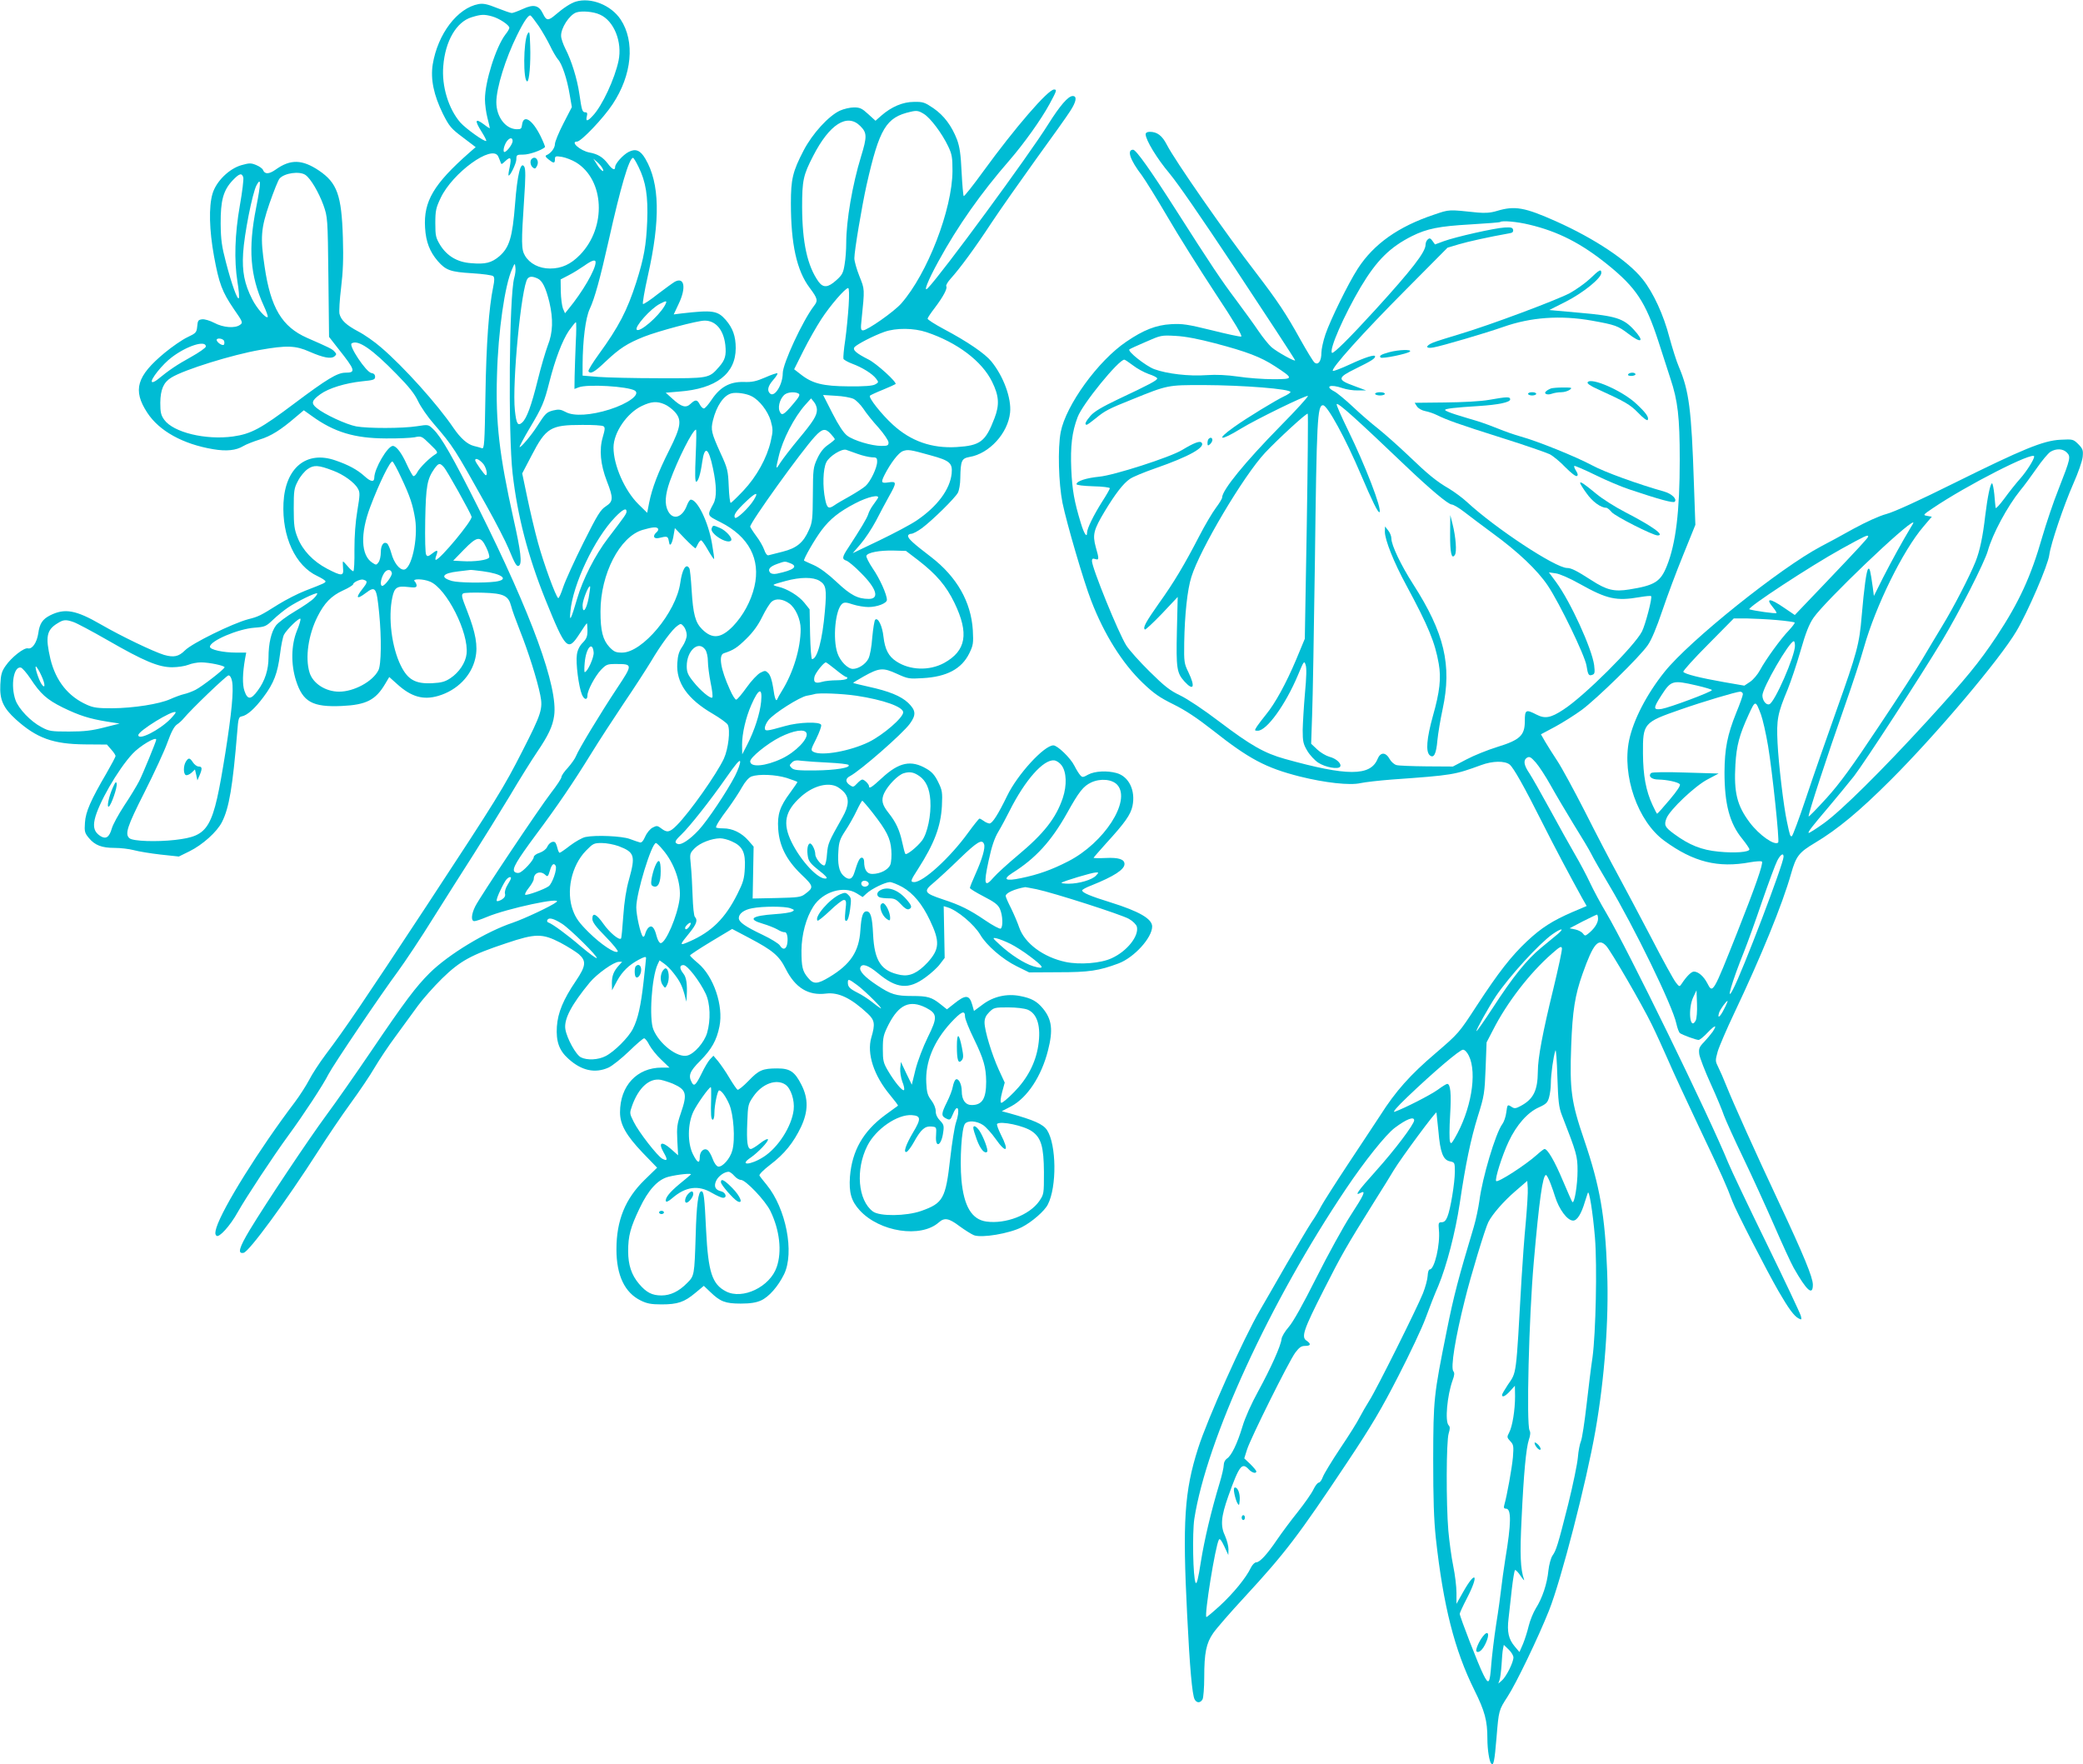 <?xml version="1.0" standalone="no"?>
<!DOCTYPE svg PUBLIC "-//W3C//DTD SVG 20010904//EN"
 "http://www.w3.org/TR/2001/REC-SVG-20010904/DTD/svg10.dtd">
<svg version="1.0" xmlns="http://www.w3.org/2000/svg"
 width="1280pt" height="1084pt" viewBox="0 0 1280 1084"
 preserveAspectRatio="xMidYMid meet">
<g transform="translate(0,1084) scale(0.1,-0.1)"
fill="#00bcd4" stroke="none">
<path d="M3538 10830 c-30 -9 -75 -38 -126 -82 -43 -37 -55 -35 -75 7 -25 53
-57 61 -124 30 -31 -14 -61 -25 -68 -25 -8 0 -48 14 -91 31 -59 24 -85 29
-113 24 -130 -24 -251 -183 -282 -371 -14 -91 6 -188 63 -304 39 -77 50 -90
122 -144 l79 -60 -39 -34 c-219 -193 -282 -299 -272 -461 5 -87 29 -148 78
-205 50 -57 78 -67 211 -75 66 -4 124 -12 130 -18 8 -8 8 -26 0 -64 -27 -130
-43 -352 -48 -667 -5 -301 -7 -332 -22 -326 -9 3 -31 10 -50 14 -39 10 -81 47
-124 110 -99 146 -307 377 -445 495 -40 35 -103 79 -140 98 -75 40 -106 69
-116 109 -3 15 1 87 10 160 12 99 15 178 11 308 -8 261 -35 336 -147 412 -103
69 -175 71 -266 6 -41 -29 -67 -30 -78 -2 -3 8 -22 22 -42 30 -32 13 -41 13
-91 -1 -76 -22 -155 -100 -177 -175 -24 -80 -20 -224 9 -384 31 -169 50 -219
122 -325 55 -79 57 -84 38 -97 -31 -23 -104 -17 -158 12 -27 14 -60 24 -75 22
-24 -3 -27 -8 -30 -43 -4 -38 -7 -42 -60 -67 -32 -15 -94 -58 -139 -95 -174
-144 -199 -230 -108 -369 73 -112 219 -193 404 -224 82 -14 141 -8 186 19 16
10 62 28 100 40 70 21 130 59 222 138 l50 42 49 -35 c138 -100 263 -137 454
-138 74 -1 154 3 177 7 42 9 44 8 95 -42 49 -47 51 -52 34 -62 -35 -21 -97
-82 -112 -111 -8 -16 -19 -26 -25 -23 -5 4 -23 36 -40 73 -31 69 -64 112 -85
112 -32 0 -114 -140 -114 -195 0 -29 -22 -26 -60 9 -44 40 -100 70 -179 97
-178 62 -308 -45 -319 -261 -10 -208 73 -387 209 -450 27 -13 49 -27 49 -32 0
-9 -6 -12 -125 -58 -44 -17 -118 -55 -165 -84 -111 -70 -122 -75 -185 -91 -97
-26 -344 -147 -388 -191 -39 -39 -69 -45 -129 -28 -65 20 -260 113 -388 187
-154 89 -222 101 -312 56 -47 -24 -65 -51 -73 -112 -9 -56 -37 -97 -63 -91
-23 7 -102 -55 -138 -108 -24 -34 -29 -54 -32 -114 -5 -94 18 -144 96 -215
128 -115 228 -151 423 -153 l136 -1 26 -30 c15 -16 27 -35 27 -40 0 -6 -25
-53 -55 -105 -97 -166 -129 -238 -133 -305 -4 -55 -1 -64 24 -94 37 -45 80
-61 158 -61 36 0 89 -6 119 -14 29 -8 103 -20 164 -27 l112 -12 65 32 c81 40
170 120 200 180 44 86 66 217 94 556 6 79 9 90 27 93 34 6 81 48 134 119 64
85 87 147 102 265 6 51 17 104 24 118 17 32 93 106 101 98 3 -4 -6 -37 -22
-75 -35 -88 -37 -204 -5 -305 42 -131 101 -164 281 -156 150 7 208 36 267 136
l25 42 49 -44 c86 -78 160 -99 252 -72 116 34 204 123 228 232 17 74 2 156
-50 289 -34 86 -38 101 -24 109 8 4 63 6 122 4 127 -4 155 -18 172 -82 5 -22
30 -90 54 -151 51 -128 106 -302 125 -396 17 -84 7 -115 -110 -344 -115 -226
-152 -286 -588 -950 -391 -594 -501 -756 -621 -915 -39 -52 -85 -123 -102
-157 -18 -34 -57 -95 -87 -135 -219 -289 -443 -648 -482 -771 -9 -30 -9 -41 0
-50 15 -15 84 60 131 145 50 89 218 344 311 471 93 127 214 311 247 377 30 58
323 492 427 632 43 59 142 207 218 330 77 123 188 297 246 388 58 91 157 251
220 355 62 105 139 228 171 275 68 100 95 157 104 221 26 174 -138 623 -466
1279 -156 311 -228 437 -277 483 -30 29 -30 29 -100 18 -89 -14 -302 -14 -373
-1 -60 11 -198 75 -243 113 -36 29 -31 46 23 85 51 37 153 68 256 79 71 7 80
10 80 28 0 13 -8 21 -23 23 -32 5 -142 170 -121 182 39 25 126 -35 276 -189
75 -76 111 -121 132 -166 16 -34 60 -98 98 -141 118 -137 125 -148 324 -504
57 -102 117 -219 134 -260 40 -97 50 -114 64 -106 20 13 12 86 -34 290 -87
392 -110 589 -101 881 7 267 48 554 93 652 16 37 17 38 20 11 3 -15 -1 -44 -7
-65 -31 -110 -38 -956 -10 -1203 30 -261 94 -507 201 -773 126 -311 138 -323
210 -212 23 36 43 65 45 65 2 0 4 -20 4 -45 0 -36 -6 -50 -29 -74 -20 -20 -32
-45 -36 -73 -8 -51 11 -198 31 -246 14 -33 34 -36 34 -4 0 30 46 116 82 155
33 34 39 37 92 37 105 0 105 -2 9 -147 -103 -155 -238 -379 -253 -418 -6 -16
-29 -48 -50 -72 -22 -23 -40 -49 -40 -58 0 -8 -29 -52 -64 -97 -74 -96 -434
-635 -465 -696 -25 -49 -28 -92 -6 -92 9 0 42 11 75 25 126 53 473 127 429 92
-30 -24 -196 -102 -269 -127 -162 -54 -394 -194 -510 -309 -85 -85 -148 -168
-360 -481 -95 -140 -218 -316 -273 -390 -112 -152 -369 -537 -472 -707 -66
-110 -77 -149 -38 -141 33 6 261 317 459 626 55 86 144 218 198 292 54 74 121
173 148 220 28 47 86 135 131 195 44 61 105 144 135 185 30 41 97 117 149 168
110 107 176 144 393 216 181 61 222 61 333 4 45 -24 96 -56 114 -71 47 -42 44
-72 -18 -164 -78 -115 -111 -195 -117 -281 -6 -91 14 -147 70 -197 81 -74 164
-92 247 -55 24 11 80 56 126 100 45 44 87 80 93 80 6 0 21 -18 32 -41 12 -22
44 -63 73 -90 l51 -49 -48 0 c-152 0 -256 -112 -256 -275 0 -75 38 -142 140
-249 l88 -91 -77 -75 c-119 -116 -173 -249 -173 -427 0 -160 51 -266 149 -314
38 -19 65 -24 128 -24 99 0 140 14 207 70 l53 44 40 -38 c61 -59 92 -71 187
-71 59 0 95 6 124 19 49 22 105 86 142 161 65 133 12 405 -107 550 -21 25 -40
50 -44 56 -4 7 24 35 67 68 87 66 142 135 188 231 45 96 46 174 3 259 -41 81
-70 101 -148 101 -91 0 -114 -10 -178 -77 -32 -33 -62 -57 -67 -54 -5 3 -28
36 -50 73 -22 38 -54 83 -69 102 l-29 34 -21 -22 c-11 -12 -34 -50 -51 -86
-36 -73 -47 -83 -61 -56 -23 42 -13 68 52 133 70 71 101 126 118 211 26 127
-36 308 -131 388 -28 23 -50 45 -50 48 0 4 58 42 129 85 l130 78 108 -57 c142
-75 181 -108 221 -188 59 -117 139 -166 249 -152 76 9 153 -28 256 -124 42
-40 46 -63 21 -147 -28 -98 15 -232 115 -352 29 -35 51 -64 49 -66 -1 -1 -38
-28 -81 -59 -134 -100 -201 -218 -214 -377 -7 -99 8 -150 60 -207 122 -133
376 -172 486 -74 35 31 62 26 128 -24 33 -24 73 -49 88 -55 48 -18 217 10 295
50 62 32 139 99 159 139 56 109 53 368 -5 457 -25 37 -79 61 -233 104 l-45 12
59 31 c98 53 185 184 225 343 32 125 24 190 -31 257 -37 45 -72 64 -141 77
-81 16 -164 -3 -229 -52 l-54 -40 -10 36 c-18 65 -41 66 -113 8 l-43 -34 -39
31 c-55 44 -80 51 -174 51 -100 0 -131 9 -218 67 -74 49 -110 87 -101 109 10
26 48 14 108 -36 115 -96 189 -102 293 -25 33 24 73 60 88 81 l29 38 -3 159
-3 159 23 -7 c61 -18 164 -105 202 -169 38 -65 136 -150 223 -193 l77 -38 180
1 c189 0 248 9 369 54 96 36 207 158 207 227 0 47 -79 93 -255 148 -126 39
-175 60 -175 74 0 5 26 19 58 31 137 55 202 97 202 131 0 29 -36 41 -116 37
-41 -2 -74 -1 -74 1 0 2 35 42 78 90 115 126 149 174 161 228 20 96 -22 182
-98 203 -58 16 -133 12 -173 -9 -34 -19 -37 -19 -51 -3 -8 9 -24 35 -35 57
-24 48 -104 125 -129 125 -57 0 -221 -179 -284 -310 -56 -115 -91 -170 -109
-170 -8 1 -24 7 -34 15 -11 8 -23 15 -27 15 -4 0 -35 -39 -70 -87 -110 -152
-275 -303 -331 -303 -26 0 -23 9 23 80 100 156 140 261 147 387 4 86 2 97 -23
148 -20 41 -38 62 -71 81 -95 56 -169 41 -274 -56 -64 -59 -80 -69 -80 -51 0
13 -29 41 -41 41 -6 0 -20 -11 -33 -25 -21 -22 -24 -23 -44 -9 -28 19 -28 40
1 55 63 33 324 261 368 322 40 55 37 82 -10 128 -46 43 -118 72 -246 100 -49
11 -91 21 -92 23 -2 1 28 19 65 40 95 53 118 55 203 16 68 -31 76 -32 158 -27
149 8 240 57 287 152 25 51 26 63 22 143 -11 174 -98 327 -256 449 -111 85
-142 113 -142 130 0 7 9 13 19 13 11 0 41 16 68 36 66 50 201 183 219 216 8
15 15 55 15 90 2 108 8 121 56 130 122 20 237 146 250 273 9 87 -40 222 -115
314 -39 48 -145 121 -294 200 -54 29 -98 57 -98 63 0 5 20 35 44 66 52 69 79
119 71 133 -4 5 8 26 27 47 57 63 151 191 250 342 53 80 176 255 273 390 98
135 193 268 211 297 38 58 44 93 16 93 -28 0 -78 -58 -151 -174 -119 -191
-655 -920 -739 -1006 -31 -32 -1 45 65 165 118 216 261 419 437 621 89 103
194 250 245 344 45 83 47 90 28 90 -37 0 -239 -234 -434 -502 -63 -87 -118
-156 -121 -153 -3 3 -9 69 -13 148 -5 110 -12 155 -28 199 -33 85 -80 148
-145 193 -53 36 -64 40 -119 39 -69 0 -139 -30 -202 -85 l-35 -31 -45 41 c-38
35 -51 41 -87 41 -24 0 -63 -9 -87 -20 -69 -32 -169 -141 -223 -245 -67 -129
-78 -176 -78 -324 0 -251 36 -414 115 -519 50 -67 53 -79 26 -113 -68 -89
-191 -353 -191 -412 0 -69 -49 -149 -77 -126 -21 18 -15 46 18 84 18 20 29 38
26 41 -3 3 -36 -8 -74 -25 -56 -24 -81 -30 -133 -28 -85 2 -145 -31 -197 -109
-20 -30 -41 -54 -48 -54 -6 0 -18 11 -25 25 -16 31 -27 31 -56 4 -29 -28 -56
-20 -111 30 l-42 38 83 7 c227 17 347 110 347 267 0 73 -18 123 -61 173 -51
58 -81 62 -273 40 l-47 -6 30 64 c48 100 36 168 -23 137 -12 -7 -59 -41 -105
-76 -45 -36 -86 -63 -91 -61 -4 2 9 80 30 173 78 346 73 569 -15 719 -31 53
-60 65 -104 42 -34 -18 -82 -71 -82 -92 0 -24 -18 -16 -46 22 -30 39 -62 58
-112 67 -57 11 -120 67 -76 67 25 0 162 144 218 229 120 180 139 386 50 521
-59 89 -183 138 -276 110z m149 -80 c86 -38 138 -168 114 -283 -23 -110 -101
-279 -159 -339 -32 -35 -44 -36 -36 -3 5 19 2 25 -9 25 -19 0 -22 11 -37 114
-13 90 -48 204 -86 277 -14 28 -26 63 -26 78 -2 48 50 128 92 144 33 12 107 6
147 -13z m-662 -11 c43 -12 105 -53 105 -70 0 -6 -11 -25 -25 -42 -58 -77
-125 -289 -125 -397 0 -31 7 -82 15 -113 8 -32 15 -61 15 -64 0 -3 -15 6 -34
21 -57 43 -62 28 -15 -46 17 -27 29 -51 27 -54 -9 -8 -125 75 -159 113 -73 84
-116 224 -105 348 12 153 81 271 174 299 58 18 77 19 127 5z m286 -60 c22 -33
53 -87 69 -120 16 -34 38 -71 48 -83 25 -26 57 -121 73 -219 l13 -75 -52 -101
c-29 -56 -52 -113 -52 -126 0 -25 -25 -57 -51 -68 -10 -4 -8 -11 11 -26 32
-26 40 -26 40 0 0 20 4 21 43 15 23 -4 62 -19 87 -34 175 -108 188 -398 25
-567 -57 -59 -114 -85 -185 -85 -67 0 -125 30 -154 79 -23 39 -23 79 -5 351 9
129 9 181 1 195 -22 39 -43 -46 -57 -229 -16 -205 -35 -267 -97 -321 -48 -40
-85 -50 -174 -42 -84 6 -147 44 -189 111 -27 45 -30 57 -30 135 0 76 4 94 33
155 73 154 315 330 353 256 4 -8 10 -24 14 -34 5 -18 7 -18 30 4 33 31 39 22
27 -37 -6 -26 -9 -49 -7 -51 8 -8 48 74 48 99 0 28 3 29 44 29 35 0 110 26
132 46 2 2 -10 32 -27 67 -51 103 -106 137 -114 70 -3 -24 -7 -28 -35 -27 -68
3 -123 77 -123 166 0 87 56 268 128 413 43 87 71 127 83 119 5 -3 27 -32 50
-65z m2366 -539 c40 -24 112 -120 149 -198 24 -50 27 -69 27 -152 -1 -236
-154 -632 -315 -815 -44 -50 -208 -165 -235 -165 -13 0 -15 10 -9 63 20 196
20 187 -13 270 -17 43 -31 92 -31 110 0 46 46 319 75 450 79 349 120 416 270
450 38 9 50 7 82 -13z m-391 -74 c42 -42 43 -64 5 -188 -53 -173 -91 -393 -91
-533 0 -38 -4 -97 -10 -130 -8 -52 -15 -65 -51 -97 -51 -46 -80 -48 -109 -9
-69 97 -100 240 -101 458 0 165 7 197 68 315 100 195 209 264 289 184z m-2136
-93 c-1 -24 -46 -78 -54 -65 -3 6 -1 23 5 38 15 42 49 60 49 27z m774 -159
c45 -91 59 -180 53 -334 -6 -147 -20 -226 -67 -374 -56 -174 -107 -273 -232
-445 -37 -51 -65 -97 -62 -102 12 -20 37 -6 106 60 87 82 133 111 235 152 89
35 329 99 373 99 68 0 116 -56 127 -149 7 -65 -1 -93 -39 -136 -61 -70 -62
-70 -368 -69 -151 0 -319 4 -372 8 l-98 8 0 66 c1 152 18 289 44 344 30 64 63
183 117 423 72 323 125 505 149 505 4 0 19 -25 34 -56z m-222 -8 c18 -34 -12
-13 -34 24 l-22 35 23 -20 c13 -11 27 -28 33 -39z m-1825 -41 c32 -22 82 -107
111 -187 25 -72 26 -76 30 -441 l4 -367 57 -73 c105 -132 109 -147 44 -147
-50 0 -114 -39 -314 -189 -206 -155 -265 -187 -377 -203 -169 -23 -367 25
-423 103 -20 28 -24 46 -24 104 1 82 20 126 68 155 79 49 377 141 545 170 164
29 219 27 304 -11 85 -37 132 -46 153 -29 14 12 14 15 0 30 -14 16 -31 24
-168 84 -154 68 -224 184 -261 438 -27 180 -23 233 30 388 26 74 53 143 62
153 30 34 123 47 159 22z m-382 -15 c3 -11 -6 -88 -21 -172 -31 -176 -36 -336
-15 -469 8 -47 12 -92 9 -100 -7 -20 -45 85 -80 221 -25 95 -31 136 -32 235
-1 143 16 205 73 266 42 44 57 48 66 19z m79 -186 c-50 -252 -37 -418 46 -601
17 -36 28 -68 25 -71 -11 -11 -68 55 -95 109 -48 94 -63 170 -56 284 7 117 57
368 82 416 29 54 28 16 -2 -137z m2086 -336 c-1 -46 -81 -183 -167 -287 l-21
-26 -13 30 c-6 17 -12 63 -13 104 l-1 74 50 26 c28 14 70 41 95 58 48 34 70
41 70 21z m-357 -99 c30 -13 51 -57 73 -146 24 -104 22 -186 -10 -266 -14 -38
-42 -132 -61 -210 -40 -161 -68 -237 -96 -263 -27 -24 -36 -9 -45 74 -18 168
40 763 78 810 13 15 30 15 61 1z m1912 -166 c-4 -60 -13 -155 -21 -212 -9 -57
-13 -109 -11 -116 3 -6 27 -20 54 -30 62 -23 123 -61 146 -91 17 -22 17 -24
-5 -36 -16 -9 -66 -13 -163 -12 -158 1 -223 17 -295 74 l-40 31 56 112 c31 62
81 150 111 196 54 83 147 191 165 191 6 0 7 -41 3 -107z m-1132 -4 c-39 -66
-152 -163 -170 -145 -16 16 85 130 142 159 43 23 48 21 28 -14z m-545 -226
c-3 -71 -6 -163 -7 -205 l-1 -78 26 10 c54 21 302 6 345 -20 36 -23 -39 -79
-155 -116 -114 -36 -220 -43 -269 -16 -32 17 -44 18 -78 10 -41 -11 -47 -17
-99 -98 -35 -55 -101 -133 -107 -127 -2 3 25 54 60 113 79 132 91 161 123 287
36 141 79 254 120 315 20 28 39 52 43 52 3 0 3 -57 -1 -127z m2155 66 c189
-63 341 -178 403 -304 43 -87 47 -142 15 -225 -55 -144 -87 -168 -233 -177
-152 -9 -281 36 -392 138 -70 64 -152 168 -140 178 5 4 41 21 79 36 39 16 74
32 78 35 11 10 -116 126 -166 151 -77 39 -99 59 -86 76 16 18 116 70 184 94
71 25 180 24 258 -2z m-4316 -54 c3 -9 2 -19 -1 -23 -8 -8 -38 10 -44 26 -6
18 38 14 45 -3z m-112 -34 c0 -8 -42 -37 -92 -65 -85 -47 -133 -79 -205 -138
-15 -12 -30 -19 -34 -15 -13 12 64 109 122 152 92 70 209 107 209 66z m3354
-306 c48 -24 99 -91 117 -150 14 -52 15 -62 0 -127 -23 -101 -86 -216 -168
-303 -39 -41 -74 -75 -78 -75 -4 0 -10 46 -12 103 -4 95 -7 109 -50 202 -57
126 -61 144 -47 202 22 89 66 154 114 166 29 8 93 -1 124 -18z m289 16 c10 -6
2 -21 -33 -62 -60 -71 -72 -77 -85 -44 -12 31 8 87 37 104 22 13 63 14 81 2z
m337 -32 c16 -8 43 -35 60 -60 16 -25 58 -78 93 -116 34 -39 62 -80 62 -92 0
-18 -6 -21 -43 -21 -61 0 -171 33 -211 63 -23 18 -52 62 -91 138 l-57 112 78
-5 c44 -2 92 -11 109 -19z m-225 -66 c0 -37 -22 -72 -112 -180 -45 -54 -94
-118 -110 -142 -32 -51 -33 -49 -13 34 24 104 96 242 163 317 l36 40 18 -22
c10 -12 18 -33 18 -47z m-937 33 c18 -7 46 -28 62 -45 46 -50 41 -91 -32 -236
-69 -137 -106 -234 -124 -324 l-12 -62 -54 53 c-84 83 -153 239 -153 348 0 92
83 213 175 256 57 27 92 30 138 10z m-375 -135 c11 -7 10 -19 -4 -67 -23 -78
-14 -169 25 -270 41 -105 40 -125 -6 -155 -33 -21 -52 -52 -138 -224 -55 -110
-111 -233 -124 -272 -13 -40 -27 -71 -31 -68 -15 10 -88 209 -124 340 -20 72
-49 197 -66 278 l-31 148 57 109 c89 172 117 189 309 189 66 1 126 -3 133 -8z
m567 -181 c-5 -113 -4 -160 3 -160 12 0 27 48 37 121 15 104 39 90 66 -38 23
-108 24 -179 3 -218 -40 -75 -41 -71 44 -114 174 -88 247 -227 208 -395 -21
-90 -69 -178 -131 -243 -74 -76 -128 -82 -191 -19 -41 41 -55 91 -64 242 -4
66 -10 126 -14 132 -20 34 -44 -5 -56 -91 -26 -180 -232 -427 -357 -427 -39 0
-50 5 -78 34 -41 44 -55 100 -55 219 0 230 119 460 259 501 62 18 87 20 95 7
3 -5 -1 -14 -9 -21 -26 -22 -19 -43 13 -36 53 13 56 12 62 -19 4 -24 7 -27 15
-15 5 8 12 33 15 55 l7 40 61 -64 c34 -35 64 -62 66 -60 2 2 9 14 15 27 6 12
15 22 19 22 5 0 24 -27 42 -59 19 -33 36 -58 38 -56 2 1 -4 45 -13 96 -22 130
-89 269 -130 269 -6 0 -16 -15 -23 -33 -28 -78 -87 -96 -117 -37 -22 42 -18
99 11 182 49 136 141 318 161 318 3 0 2 -72 -2 -160z m830 134 c14 -15 25 -30
25 -33 -1 -3 -19 -19 -41 -34 -28 -19 -49 -46 -67 -85 -25 -54 -26 -66 -27
-222 -1 -148 -3 -170 -24 -216 -34 -78 -75 -112 -162 -134 -41 -10 -80 -20
-87 -22 -8 -2 -19 12 -26 34 -7 20 -29 59 -50 86 -20 27 -36 53 -36 56 0 26
314 463 398 554 45 49 64 52 97 16z m165 -123 c30 -11 70 -20 88 -21 28 0 32
-3 32 -27 0 -37 -41 -122 -71 -149 -13 -12 -57 -40 -97 -63 -40 -22 -83 -47
-95 -56 -35 -24 -45 -18 -56 35 -17 79 -14 189 7 230 18 37 95 85 122 76 8 -3
40 -14 70 -25z m449 -9 c117 -32 135 -47 129 -111 -10 -98 -88 -203 -215 -289
-35 -24 -137 -78 -228 -122 l-165 -79 49 57 c27 31 69 95 94 142 24 47 60 114
80 150 48 85 48 94 -3 86 -45 -7 -48 -1 -24 47 37 72 86 136 112 145 31 11 43
10 171 -26z m-2754 -47 c21 -20 35 -75 20 -75 -7 0 -65 81 -65 92 0 15 21 8
45 -17z m-500 -89 c54 -114 72 -168 86 -255 19 -123 -23 -311 -70 -311 -28 0
-61 44 -76 100 -8 29 -20 57 -27 61 -21 13 -38 -11 -38 -55 0 -23 -6 -51 -14
-61 -13 -18 -15 -18 -39 -2 -69 45 -74 178 -12 342 55 146 124 287 137 279 6
-4 30 -48 53 -98z m262 64 c18 -18 165 -282 171 -305 6 -23 -195 -265 -220
-265 -4 0 -3 12 3 26 13 36 7 38 -25 13 -23 -18 -30 -20 -37 -8 -6 8 -8 97 -6
214 4 210 12 252 57 316 25 34 33 36 57 9z m-680 -22 c63 -23 132 -73 152
-110 14 -24 13 -38 -3 -135 -12 -72 -18 -153 -18 -240 1 -73 -2 -133 -7 -133
-5 0 -21 14 -34 30 -14 17 -27 30 -29 30 -2 0 -2 -18 0 -40 5 -51 -7 -52 -99
-4 -85 45 -149 112 -180 190 -20 50 -24 76 -24 179 0 110 2 125 26 170 14 28
41 60 60 73 38 26 65 25 156 -10z m2585 -180 c-30 -49 -108 -122 -116 -109
-10 16 7 41 69 100 61 58 79 61 47 9z m762 10 c-4 -7 -18 -26 -30 -43 -12 -16
-25 -41 -29 -55 -7 -24 -47 -90 -122 -205 -39 -58 -40 -71 -12 -80 12 -4 52
-37 88 -74 98 -97 117 -161 50 -161 -68 0 -112 23 -197 103 -54 51 -103 87
-140 104 -31 14 -59 26 -61 28 -6 7 67 134 109 189 51 67 105 111 205 163 78
41 155 58 139 31z m-1544 -81 c0 -14 -10 -28 -113 -163 -80 -104 -156 -254
-191 -374 -37 -127 -48 -148 -41 -78 15 168 148 448 274 579 47 49 71 61 71
36z m-862 -221 c13 -26 21 -54 18 -61 -6 -16 -90 -28 -166 -23 l-55 3 66 68
c82 84 102 86 137 13z m2655 -79 c111 -86 171 -156 222 -261 91 -189 72 -295
-64 -370 -91 -49 -210 -45 -293 10 -48 31 -70 74 -79 151 -7 67 -34 122 -51
105 -5 -5 -13 -55 -18 -109 -4 -58 -14 -112 -24 -131 -17 -33 -61 -62 -95 -62
-32 0 -78 47 -95 97 -30 88 -13 268 29 303 13 10 25 10 66 -4 28 -9 71 -16 95
-16 54 0 114 23 114 44 0 33 -44 131 -87 193 -24 36 -42 71 -39 78 7 20 81 34
167 32 l76 -2 76 -58z m-789 -17 c54 -20 25 -43 -80 -65 -20 -4 -35 -1 -42 7
-16 19 -1 37 44 53 48 17 47 17 78 5z m-2446 -61 c3 -17 -43 -79 -59 -79 -14
0 -11 38 7 71 16 32 46 36 52 8z m558 11 c122 -16 166 -52 78 -64 -72 -9 -225
-7 -266 4 -77 22 -60 48 38 59 38 5 71 9 74 9 3 1 37 -3 76 -8z m2070 -59 c40
-25 45 -50 33 -185 -15 -178 -47 -296 -79 -296 -5 0 -10 69 -12 153 l-3 153
-32 40 c-34 43 -107 87 -161 99 -18 4 -31 9 -28 12 2 3 35 13 73 23 92 25 170
25 209 1z m-2788 1 c9 -7 5 -18 -18 -47 -47 -59 -40 -72 16 -30 62 47 68 38
84 -123 15 -152 13 -318 -5 -351 -35 -69 -150 -131 -241 -131 -84 0 -162 51
-182 118 -28 91 -7 232 49 343 42 84 85 128 157 161 34 15 62 33 62 38 0 10
34 28 55 29 6 0 16 -3 23 -7z m395 -6 c101 -42 239 -314 224 -444 -6 -54 -46
-114 -99 -149 -33 -22 -55 -28 -112 -31 -103 -5 -150 21 -193 108 -56 113 -79
296 -52 420 13 61 29 71 98 63 40 -5 51 -3 51 9 0 8 -5 19 -12 26 -17 17 53
16 95 -2z m974 -101 c-14 -73 -37 -101 -37 -44 0 30 37 125 46 116 2 -2 -2
-34 -9 -72z m-1688 -1 c-13 -14 -65 -50 -116 -80 -51 -30 -103 -69 -117 -87
-29 -38 -46 -111 -46 -197 0 -75 -22 -144 -66 -203 -42 -58 -63 -58 -82 -2
-13 39 -12 106 4 198 l7 37 -61 0 c-81 0 -162 18 -162 36 0 36 173 110 274
117 65 5 71 8 115 50 25 24 68 59 94 76 52 35 169 92 176 85 3 -2 -6 -16 -20
-30z m2921 -32 c39 -28 70 -98 70 -157 0 -118 -45 -267 -115 -380 -14 -22 -26
-44 -28 -50 -8 -20 -17 3 -26 70 -7 44 -17 75 -29 88 -18 18 -21 18 -50 3 -17
-9 -55 -49 -84 -90 -29 -41 -58 -75 -64 -75 -6 -1 -24 27 -39 62 -57 125 -71
212 -37 223 59 19 82 34 138 89 43 42 73 84 98 135 20 41 46 83 58 93 26 22
69 17 108 -11z m-4399 -114 c19 -6 113 -56 209 -111 224 -129 314 -167 398
-167 34 0 79 7 99 15 19 8 55 15 78 15 50 0 145 -20 145 -30 0 -11 -139 -119
-179 -139 -20 -10 -51 -22 -70 -26 -18 -4 -56 -18 -85 -31 -67 -30 -224 -55
-357 -56 -87 0 -114 3 -154 21 -116 51 -192 147 -225 281 -32 137 -24 180 45
221 35 22 50 23 96 7z m3769 -81 c0 -17 -12 -48 -27 -70 -21 -30 -28 -54 -31
-102 -8 -120 63 -221 218 -311 44 -26 86 -56 92 -67 17 -33 4 -147 -24 -209
-44 -94 -210 -330 -290 -410 -43 -43 -59 -46 -95 -18 -22 17 -28 18 -52 5 -15
-7 -36 -32 -46 -55 -13 -29 -23 -40 -34 -36 -9 2 -36 12 -61 21 -49 18 -208
25 -272 12 -20 -4 -62 -28 -94 -52 -32 -25 -61 -45 -65 -45 -4 0 -10 13 -14
30 -4 16 -10 32 -15 35 -14 9 -37 -5 -48 -30 -6 -13 -26 -28 -46 -35 -20 -6
-36 -18 -36 -26 0 -19 -66 -91 -90 -97 -10 -3 -24 1 -29 7 -15 18 15 68 128
221 136 182 233 325 341 500 51 83 143 224 204 315 62 91 136 206 166 255 62
105 131 198 163 220 20 15 23 14 40 -6 9 -12 17 -35 17 -52z m-572 -106 c3
-29 -38 -121 -55 -121 -3 0 -3 26 0 58 8 91 48 137 55 63z m686 17 c9 -13 16
-43 16 -71 0 -27 8 -87 17 -133 10 -46 14 -86 10 -90 -10 -10 -73 42 -117 98
-33 41 -40 58 -40 95 0 96 73 160 114 101z m802 -123 c30 -25 59 -45 65 -45 6
0 7 -4 4 -10 -3 -5 -32 -10 -63 -10 -31 0 -73 -4 -92 -10 -40 -12 -53 -2 -45
32 6 24 57 88 70 88 3 0 30 -20 61 -45z m-4881 -38 c24 -51 24 -85 0 -50 -18
27 -46 115 -33 107 5 -4 21 -29 33 -57z m-69 -15 c63 -96 101 -130 199 -179
103 -50 163 -69 273 -87 l77 -12 -95 -24 c-74 -19 -121 -25 -215 -25 -111 0
-124 2 -170 27 -67 35 -141 113 -160 167 -31 89 -11 208 33 199 9 -2 35 -32
58 -66z m1240 -18 c11 -57 -3 -198 -41 -439 -76 -472 -98 -511 -309 -536 -115
-13 -258 -8 -280 10 -30 25 -16 70 92 283 59 117 123 255 141 306 23 64 41 98
58 110 14 9 32 26 41 37 46 56 264 265 276 265 9 0 18 -14 22 -36z m3251 -126
c-7 -73 -41 -177 -85 -263 l-31 -60 -1 59 c0 69 23 168 57 245 45 103 69 110
60 19z m586 37 c165 -25 287 -68 287 -102 0 -33 -122 -138 -210 -182 -115 -56
-290 -88 -341 -61 -18 10 -17 14 17 81 19 39 33 77 30 85 -8 21 -137 17 -221
-7 -117 -33 -125 -34 -125 -11 0 10 10 32 22 47 32 41 193 143 236 150 20 4
42 8 47 10 26 9 170 3 258 -10z m-4216 -143 c-68 -69 -197 -134 -197 -99 0 26
212 156 229 141 3 -3 -12 -21 -32 -42z m3909 -87 c13 -34 -67 -116 -151 -156
-101 -48 -195 -56 -195 -17 0 24 105 109 182 148 86 43 154 53 164 25z m-3996
-40 c0 -10 -82 -210 -105 -255 -14 -27 -54 -94 -91 -149 -36 -55 -71 -119 -77
-142 -16 -55 -37 -68 -72 -45 -34 23 -44 51 -33 101 21 95 141 305 232 403 44
48 146 109 146 87z m3557 -222 c-49 -95 -169 -275 -224 -334 -54 -58 -107 -93
-128 -85 -23 8 -18 20 21 57 52 50 177 208 274 347 60 86 86 117 88 103 2 -11
-12 -50 -31 -88z m573 81 c63 -3 119 -9 124 -14 17 -17 -80 -33 -206 -34 -105
-1 -130 2 -143 15 -15 15 -15 18 1 33 13 14 27 16 63 11 25 -3 98 -8 161 -11z
m1433 -16 c31 -41 34 -122 8 -201 -42 -124 -116 -219 -277 -353 -61 -51 -128
-112 -148 -135 -56 -66 -63 -45 -31 102 19 89 36 139 60 179 18 30 49 88 69
128 95 189 208 317 275 310 13 -2 33 -15 44 -30z m-873 -67 c41 -29 62 -77 67
-149 6 -88 -18 -204 -52 -248 -30 -39 -93 -89 -101 -81 -4 3 -12 35 -20 72
-16 74 -38 122 -83 179 -41 51 -47 80 -28 122 24 50 86 113 121 123 37 11 62
6 96 -18z m-816 -11 c36 -12 66 -23 66 -25 0 -3 -20 -32 -44 -65 -64 -86 -80
-134 -74 -223 7 -106 51 -192 142 -280 77 -73 78 -80 22 -121 -24 -19 -45 -21
-174 -24 l-147 -3 3 159 3 160 -32 37 c-42 48 -98 75 -154 75 -25 0 -45 3 -45
6 0 12 25 52 76 119 28 39 66 96 83 127 21 37 42 60 59 67 46 16 146 12 216
-9z m2033 -44 c84 -98 -82 -355 -302 -468 -103 -53 -185 -82 -292 -104 -95
-20 -114 -8 -52 32 142 89 239 195 335 366 75 135 101 167 149 190 58 27 131
20 162 -16z m-1732 -6 c14 -5 37 -22 50 -36 35 -37 32 -85 -7 -154 -88 -156
-90 -162 -96 -226 -2 -36 -9 -67 -15 -71 -14 -8 -57 43 -57 67 0 28 -22 71
-34 67 -14 -5 -19 -41 -11 -84 5 -26 20 -44 67 -81 43 -33 55 -48 44 -50 -46
-9 -154 106 -212 224 -56 115 -41 190 57 278 69 62 154 89 214 66z m228 -165
c85 -109 109 -156 114 -228 3 -34 0 -75 -6 -90 -12 -31 -62 -57 -111 -57 -33
0 -50 26 -50 76 0 14 -6 24 -14 24 -14 0 -24 -21 -46 -92 -13 -43 -35 -49 -68
-18 -26 25 -36 71 -30 153 3 53 10 73 43 123 22 33 53 88 69 122 16 34 32 62
35 62 3 -1 32 -34 64 -75z m-866 -175 c66 -29 85 -68 80 -162 -3 -67 -10 -90
-45 -160 -75 -150 -158 -233 -295 -293 -64 -28 -64 -25 0 53 43 53 52 79 33
98 -6 6 -12 64 -14 130 -2 65 -7 151 -11 190 -7 69 -7 70 24 102 33 33 103 60
156 61 17 0 49 -8 72 -19z m1550 -17 c9 -22 -12 -93 -53 -184 -19 -42 -34 -80
-34 -85 0 -5 38 -28 84 -52 66 -34 88 -50 100 -76 18 -39 21 -112 5 -122 -6
-3 -48 19 -92 49 -100 68 -157 96 -264 131 -114 38 -120 49 -58 100 27 23 100
89 161 149 110 106 139 123 151 90z m-2246 -12 c99 -38 105 -58 64 -206 -17
-59 -29 -136 -35 -224 -5 -73 -11 -136 -14 -138 -12 -12 -70 37 -107 89 -44
63 -69 74 -69 32 0 -20 21 -48 82 -110 45 -46 78 -87 74 -91 -15 -15 -103 44
-177 117 -60 59 -81 89 -98 135 -44 116 -10 275 79 367 44 45 49 48 98 48 29
0 75 -9 103 -19z m271 -21 c73 -84 116 -211 104 -304 -13 -103 -85 -271 -116
-271 -8 0 -18 17 -25 42 -13 53 -29 71 -49 54 -8 -6 -17 -24 -21 -38 -3 -15
-10 -22 -15 -17 -14 15 -40 129 -40 179 0 88 94 395 121 395 4 0 23 -18 41
-40z m-658 -99 c12 -18 -20 -111 -43 -127 -27 -19 -129 -56 -143 -52 -5 2 4
21 21 42 17 21 31 46 31 55 0 38 41 53 70 26 15 -14 18 -12 29 25 11 39 24 50
35 31z m3321 -61 c-23 -26 -105 -50 -168 -50 -28 0 -47 3 -44 6 9 9 188 63
211 63 18 1 19 0 1 -19z m-3595 -16 c0 -4 -9 -22 -21 -41 -12 -19 -19 -43 -16
-54 4 -13 -2 -25 -19 -36 -14 -8 -28 -13 -31 -9 -7 6 25 79 53 124 13 20 34
30 34 16z m2198 -31 c5 -17 -26 -29 -40 -15 -6 6 -7 15 -3 22 9 14 37 9 43 -7z
m208 -24 c66 -38 121 -104 168 -203 63 -132 60 -178 -14 -260 -60 -64 -109
-87 -165 -77 -120 23 -162 84 -170 252 -5 104 -15 139 -40 139 -23 0 -32 -29
-38 -116 -8 -131 -61 -210 -191 -288 -73 -44 -97 -45 -130 -5 -35 41 -41 68
-41 169 1 98 28 200 73 270 58 91 186 130 266 81 l37 -23 24 22 c31 29 114 69
143 70 12 0 47 -14 78 -31z m824 -13 c108 -23 522 -156 567 -182 25 -14 45
-35 49 -48 14 -57 -60 -151 -155 -194 -66 -31 -195 -41 -282 -23 -137 29 -252
114 -286 212 -10 30 -33 83 -50 118 -18 35 -33 69 -33 76 0 18 55 43 120 54 3
0 34 -6 70 -13z m-1513 -117 c25 -9 26 -12 11 -20 -10 -6 -57 -13 -105 -16
-145 -10 -172 -31 -75 -59 31 -9 71 -25 89 -35 17 -11 37 -18 45 -17 15 3 23
-41 14 -78 -8 -30 -27 -31 -44 -3 -7 11 -55 41 -106 65 -107 51 -146 78 -146
103 0 27 32 51 81 60 64 13 203 13 236 0z m-1402 -96 c49 -32 220 -201 212
-210 -4 -3 -47 29 -97 71 -86 74 -175 139 -201 148 -7 2 -9 10 -5 16 10 16 39
8 91 -25z m783 -13 c-13 -20 -28 -27 -28 -12 0 10 22 32 32 32 5 0 3 -9 -4
-20z m1972 -110 c30 -15 83 -49 117 -75 91 -68 97 -84 22 -62 -55 17 -138 70
-204 131 -48 44 -49 46 -20 40 17 -4 55 -19 85 -34z m-2240 -87 c0 -5 -7 -69
-15 -143 -17 -152 -35 -231 -66 -292 -27 -53 -114 -140 -167 -167 -46 -24
-114 -27 -152 -8 -31 15 -87 117 -96 174 -9 61 37 149 150 286 45 54 148 127
179 127 l20 0 -20 -22 c-32 -36 -43 -63 -43 -110 l1 -43 31 58 c31 57 73 98
133 130 34 18 45 21 45 10z m168 -91 c38 -48 53 -77 68 -132 l12 -45 2 35 c4
73 -2 115 -21 138 -25 32 -24 52 1 52 24 0 100 -99 136 -175 29 -60 32 -164 9
-242 -17 -58 -79 -129 -122 -139 -59 -15 -171 70 -208 160 -27 65 -11 319 26
400 l12 25 28 -20 c15 -10 41 -36 57 -57z m1131 -76 c47 -35 168 -155 141
-141 -8 5 -33 23 -55 41 -22 17 -60 42 -85 54 -49 25 -60 36 -60 63 0 24 6 22
59 -17z m421 -138 c71 -37 72 -59 11 -182 -29 -59 -61 -143 -75 -197 l-23 -94
-34 70 -33 70 -4 -39 c-2 -22 4 -59 13 -83 10 -24 14 -47 10 -51 -9 -9 -58 50
-98 118 -29 49 -32 63 -32 135 0 72 4 87 35 149 64 124 130 154 230 104z m625
-12 c60 -25 83 -105 65 -221 -16 -106 -67 -203 -149 -286 -38 -39 -74 -69 -79
-65 -6 4 -4 27 6 65 l16 59 -37 80 c-43 95 -87 240 -87 289 0 25 8 43 29 64
28 28 34 29 116 29 51 0 99 -6 120 -14z m-385 -42 c0 -15 25 -77 55 -138 60
-124 74 -173 75 -262 0 -105 -24 -144 -89 -144 -38 0 -61 31 -61 85 0 44 -20
82 -37 72 -6 -4 -14 -23 -18 -44 -3 -20 -20 -63 -36 -95 -34 -68 -36 -84 -10
-98 28 -15 31 -14 47 25 30 73 46 26 18 -54 -8 -24 -24 -122 -35 -219 -28
-248 -43 -275 -179 -323 -92 -32 -255 -34 -296 -3 -92 68 -108 258 -34 404 52
103 185 194 273 188 57 -4 58 -23 8 -106 -45 -76 -62 -127 -40 -120 8 3 29 31
47 64 41 74 66 96 106 92 31 -3 31 -3 28 -55 -6 -82 33 -65 44 20 6 40 3 48
-20 72 -17 17 -26 37 -26 57 0 19 -11 46 -27 67 -23 30 -28 48 -31 107 -7 127
45 254 150 369 65 70 88 81 88 39z m-1795 -413 c83 -37 90 -61 49 -180 -23
-67 -26 -87 -22 -168 l5 -92 -45 40 c-57 50 -79 39 -44 -22 26 -45 24 -56 -8
-39 -30 16 -146 165 -176 227 -26 52 -26 53 -9 101 40 110 106 169 175 157 19
-4 53 -15 75 -24z m692 -6 c33 -23 57 -96 50 -155 -12 -101 -95 -231 -184
-288 -80 -52 -156 -56 -80 -5 46 32 110 99 106 112 -2 6 -24 -5 -48 -24 -24
-19 -50 -35 -57 -35 -21 0 -27 42 -22 163 4 109 5 113 39 162 54 77 141 108
196 70z m-457 -82 c-3 -103 -1 -133 10 -133 6 0 10 18 10 40 0 49 19 140 29
140 14 0 40 -35 62 -85 27 -61 38 -217 19 -284 -13 -50 -61 -104 -87 -99 -10
2 -25 22 -34 48 -9 24 -23 49 -32 54 -22 14 -47 -10 -47 -45 0 -42 -15 -35
-42 19 -34 69 -33 186 3 262 22 46 96 150 107 150 2 0 3 -30 2 -67z m1671
-166 c18 -12 53 -51 77 -85 66 -94 86 -78 32 27 -16 32 -26 61 -23 65 20 20
167 -11 215 -46 56 -39 72 -95 73 -250 0 -136 0 -136 -30 -180 -60 -84 -205
-140 -323 -124 -90 12 -139 93 -154 256 -11 122 1 320 22 345 18 22 72 18 111
-8z m-1529 -312 c12 -14 30 -25 41 -25 29 0 150 -127 181 -191 57 -117 72
-249 39 -344 -41 -122 -210 -203 -312 -150 -85 44 -109 117 -122 375 -10 208
-14 240 -29 240 -19 0 -30 -81 -35 -270 -8 -248 -8 -249 -53 -294 -50 -51
-102 -76 -157 -76 -58 0 -93 18 -138 71 -46 54 -67 116 -67 201 0 94 14 146
70 263 54 114 112 177 177 194 59 15 149 24 138 14 -5 -5 -36 -31 -68 -57 -63
-52 -91 -88 -85 -107 2 -7 17 0 38 18 83 72 161 83 245 33 28 -16 58 -30 68
-30 27 0 17 33 -12 40 -36 8 -46 31 -30 65 13 28 50 55 77 55 6 0 22 -11 34
-25z"/>
<path d="M3242 10632 c-26 -46 -28 -292 -2 -292 12 0 22 111 18 220 -3 85 -4
92 -16 72z"/>
<path d="M3267 9863 c-12 -11 -8 -40 7 -52 12 -10 17 -8 25 8 18 32 -8 68 -32
44z"/>
<path d="M4373 7593 c-12 -31 95 -99 119 -75 13 13 -30 62 -68 78 -42 18 -43
18 -51 -3z"/>
<path d="M1142 6160 c-16 -26 -16 -77 1 -83 6 -2 22 4 34 15 l21 20 8 -34 7
-33 13 30 c18 42 17 55 -5 55 -10 0 -26 11 -35 25 -20 30 -27 31 -44 5z"/>
<path d="M693 6000 c-24 -53 -39 -125 -24 -116 15 10 52 117 48 140 -3 17 -8
12 -24 -24z"/>
<path d="M4025 5516 c-8 -19 -17 -52 -21 -75 -5 -33 -3 -42 11 -47 29 -11 45
22 45 93 0 71 -13 82 -35 29z"/>
<path d="M5408 5369 c-22 -12 -23 -35 -2 -43 9 -3 34 -6 56 -6 34 0 46 -6 74
-36 21 -24 38 -34 48 -31 23 9 20 22 -15 62 -52 59 -116 81 -161 54z"/>
<path d="M5163 5345 c-65 -28 -162 -140 -139 -162 3 -3 37 24 75 60 38 37 77
67 86 67 15 0 17 -8 10 -66 -5 -53 -4 -65 7 -62 8 3 17 31 22 72 8 60 7 69
-10 86 -17 17 -22 17 -51 5z"/>
<path d="M5410 5270 c0 -28 19 -64 41 -78 16 -11 19 -9 19 8 0 34 -28 90 -44
90 -9 0 -16 -9 -16 -20z"/>
<path d="M3907 4903 c-9 -8 -9 -58 0 -66 12 -13 33 15 33 44 0 27 -17 39 -33
22z"/>
<path d="M4070 4871 c-14 -27 -13 -64 4 -86 13 -18 14 -18 25 3 18 34 12 102
-10 102 -4 0 -13 -9 -19 -19z"/>
<path d="M5880 4410 c0 -85 9 -110 30 -85 11 14 11 27 1 78 -18 91 -31 94 -31
7z"/>
<path d="M5981 3908 c0 -7 10 -40 22 -72 21 -57 48 -88 63 -73 9 8 -23 93 -48
130 -20 28 -38 36 -37 15z"/>
<path d="M4430 3576 c0 -16 75 -102 101 -117 38 -20 20 29 -30 80 -50 51 -71
62 -71 37z"/>
<path d="M4227 3502 c-18 -20 -23 -52 -9 -52 14 0 42 35 42 53 0 22 -13 21
-33 -1z"/>
<path d="M4050 3390 c0 -5 7 -10 15 -10 8 0 15 5 15 10 0 6 -7 10 -15 10 -8 0
-15 -4 -15 -10z"/>
<path d="M7040 10015 c0 -35 70 -150 146 -240 53 -64 185 -255 399 -577 192
-290 368 -559 373 -571 7 -15 -112 51 -145 80 -17 15 -53 60 -79 98 -26 39
-88 124 -137 190 -92 122 -156 218 -369 552 -159 249 -247 373 -265 373 -40 0
-19 -63 54 -158 21 -29 92 -143 157 -254 65 -112 197 -322 293 -468 120 -181
170 -266 160 -268 -8 -2 -90 16 -182 39 -147 36 -179 41 -249 37 -92 -5 -170
-36 -274 -107 -174 -117 -372 -391 -404 -556 -19 -100 -13 -315 11 -435 26
-126 130 -482 176 -600 80 -208 191 -385 317 -506 69 -66 104 -90 189 -132 73
-36 144 -83 241 -159 224 -177 326 -231 534 -284 156 -39 309 -56 374 -41 27
6 114 16 192 22 379 27 385 29 550 89 70 26 145 27 175 3 24 -20 89 -135 199
-354 71 -142 179 -345 245 -464 l29 -51 -87 -37 c-124 -54 -190 -96 -278 -178
-97 -91 -175 -190 -312 -400 -108 -166 -110 -168 -253 -291 -154 -131 -244
-232 -338 -380 -32 -48 -121 -184 -199 -301 -78 -118 -151 -233 -164 -257 -12
-24 -39 -70 -61 -101 -21 -32 -89 -147 -152 -255 -62 -109 -136 -236 -163
-283 -101 -172 -324 -670 -381 -850 -84 -263 -96 -451 -67 -1022 16 -325 31
-492 46 -520 13 -24 36 -23 49 1 5 11 10 71 10 134 0 150 12 210 55 272 19 28
106 128 194 223 250 271 329 375 630 827 150 225 211 329 314 530 71 138 146
297 167 355 21 58 56 148 79 200 51 123 104 327 131 505 36 244 68 396 111
535 40 127 42 144 48 295 l6 160 39 75 c85 168 226 351 361 469 50 44 60 50
63 34 2 -11 -22 -121 -52 -246 -66 -269 -96 -428 -96 -511 -1 -117 -27 -170
-106 -212 -28 -15 -38 -17 -54 -6 -27 17 -27 17 -34 -34 -3 -25 -14 -58 -25
-72 -42 -59 -122 -329 -140 -469 -6 -43 -21 -116 -35 -163 -94 -314 -122 -418
-166 -638 -80 -398 -82 -416 -83 -787 0 -248 4 -369 16 -485 46 -418 115 -689
237 -935 64 -129 80 -187 80 -299 0 -68 12 -141 24 -153 14 -14 20 15 32 159
14 171 14 169 68 253 52 79 190 366 255 530 74 186 229 785 285 1105 56 320
83 678 72 975 -13 347 -44 525 -142 813 -79 231 -89 306 -79 577 8 214 23 310
70 442 66 186 97 222 145 171 29 -31 220 -360 280 -483 27 -55 72 -154 101
-220 28 -66 116 -255 194 -420 138 -290 164 -349 200 -445 20 -56 214 -433
284 -554 62 -107 95 -152 123 -167 19 -10 20 -9 14 16 -4 15 -98 215 -210 444
-112 229 -218 452 -236 496 -116 285 -621 1319 -750 1536 -34 57 -79 141 -100
186 -21 45 -63 124 -93 175 -30 51 -98 174 -152 273 -54 99 -111 199 -126 222
-35 51 -40 81 -16 97 16 9 24 5 55 -30 20 -23 61 -86 91 -140 30 -54 94 -162
141 -239 48 -77 98 -160 110 -185 12 -25 59 -106 103 -180 161 -270 395 -751
418 -859 6 -28 16 -54 22 -59 15 -11 99 -42 115 -42 7 0 33 21 57 47 45 47 59
48 29 3 -10 -14 -33 -42 -52 -62 -31 -32 -34 -41 -30 -76 3 -21 35 -104 71
-183 36 -79 72 -166 81 -194 10 -27 62 -143 117 -257 55 -114 140 -301 190
-415 50 -115 104 -233 121 -263 80 -141 118 -175 118 -104 0 45 -56 181 -210
509 -142 302 -278 605 -321 712 -16 41 -39 93 -50 115 -19 38 -19 41 -4 96 9
31 55 138 102 237 165 348 296 668 349 856 31 109 48 131 147 190 139 83 274
195 467 388 282 282 668 739 771 913 69 116 195 407 202 469 9 68 89 304 148
438 29 65 54 137 57 163 4 42 1 50 -27 79 -31 30 -33 31 -109 27 -106 -5 -231
-57 -657 -268 -215 -107 -367 -176 -412 -188 -45 -12 -124 -48 -205 -92 -73
-41 -162 -89 -197 -107 -249 -131 -810 -580 -963 -772 -109 -136 -191 -295
-217 -419 -45 -218 53 -499 216 -618 179 -131 330 -169 529 -132 35 6 67 8 71
4 10 -10 -41 -156 -152 -436 -149 -375 -150 -378 -184 -311 -22 42 -55 71 -82
71 -16 0 -46 -30 -76 -76 -12 -18 -14 -18 -35 9 -13 16 -81 139 -151 275 -71
136 -165 312 -208 392 -44 80 -134 253 -200 384 -67 131 -143 271 -169 310
-26 39 -59 92 -74 117 l-27 47 88 47 c48 26 122 73 163 103 93 69 358 328 405
397 23 32 55 109 90 213 30 89 88 244 129 344 l74 183 -9 255 c-15 455 -30
569 -92 715 -15 34 -40 115 -58 180 -36 140 -99 276 -164 358 -90 114 -294
250 -533 357 -193 86 -253 97 -363 64 -39 -12 -72 -14 -119 -10 -182 19 -171
20 -268 -13 -219 -73 -370 -180 -468 -331 -59 -91 -169 -316 -199 -404 -14
-41 -25 -92 -25 -113 0 -51 -19 -79 -42 -61 -9 7 -48 72 -88 143 -86 156 -142
239 -269 405 -190 246 -503 696 -551 791 -29 56 -59 79 -105 79 -16 0 -25 -6
-25 -15z m2356 -555 c178 -42 321 -115 484 -247 173 -140 232 -229 310 -468
23 -71 57 -176 75 -232 45 -135 57 -235 57 -498 0 -317 -24 -515 -79 -652 -39
-98 -75 -120 -231 -145 -93 -15 -139 -4 -233 57 -90 58 -124 75 -149 75 -71 0
-440 243 -615 405 -27 25 -77 62 -110 82 -79 46 -128 86 -255 208 -58 55 -139
127 -180 160 -41 32 -113 94 -158 137 -46 43 -97 85 -113 93 -61 32 -24 46 51
20 23 -8 66 -15 94 -14 l51 0 -75 28 c-104 38 -103 50 11 106 96 47 119 62
119 75 0 14 -63 -6 -157 -50 -50 -23 -96 -41 -102 -39 -20 7 187 237 449 500
l255 257 70 21 c58 17 179 44 313 68 16 2 22 9 20 21 -3 14 -13 16 -52 14 -61
-3 -303 -58 -374 -84 l-54 -20 -15 21 c-12 17 -18 20 -29 10 -8 -6 -14 -21
-14 -33 0 -45 -86 -155 -310 -401 -156 -171 -257 -271 -265 -263 -19 19 74
231 177 405 98 164 180 245 316 313 91 45 165 60 357 71 99 6 182 12 184 15
11 10 103 2 177 -16z m-1931 -729 c198 -52 283 -85 369 -141 118 -77 117 -80
-11 -80 -60 0 -156 7 -214 16 -71 10 -133 13 -194 9 -108 -8 -245 8 -323 37
-52 20 -165 109 -152 121 3 3 48 24 100 46 93 41 96 42 185 37 59 -3 141 -19
240 -45z m-503 -136 c24 -19 68 -43 96 -53 28 -9 52 -21 53 -27 2 -11 -46 -37
-242 -129 -96 -46 -144 -74 -167 -100 -31 -36 -40 -56 -24 -56 4 0 30 19 57
41 53 44 79 58 220 114 222 90 219 89 440 89 248 -1 535 -24 535 -43 0 -4 -16
-15 -35 -24 -57 -27 -234 -135 -312 -191 -116 -82 -86 -89 42 -10 93 57 404
209 412 201 3 -4 -72 -87 -168 -184 -220 -224 -359 -395 -359 -440 0 -7 -17
-35 -38 -63 -21 -28 -67 -105 -102 -173 -91 -176 -157 -287 -249 -415 -80
-114 -99 -148 -86 -160 3 -4 50 40 104 96 l98 104 -5 -210 c-5 -229 -1 -257
47 -310 56 -61 67 -33 24 57 -26 53 -28 63 -26 183 3 171 19 324 44 403 52
168 319 619 452 762 80 85 256 247 263 241 3 -3 0 -316 -6 -694 l-12 -689 -54
-130 c-61 -144 -128 -267 -184 -335 -20 -25 -45 -57 -55 -72 -17 -27 -17 -28
4 -28 55 0 170 159 247 342 36 87 38 90 47 63 7 -19 5 -78 -4 -174 -7 -80 -13
-182 -14 -226 0 -70 3 -86 28 -128 15 -26 46 -59 67 -73 44 -29 123 -43 135
-25 11 18 -23 50 -66 61 -21 6 -55 26 -75 45 l-37 35 6 178 c4 97 11 519 17
937 11 877 15 965 50 965 27 0 139 -205 234 -429 68 -160 105 -235 113 -228
17 17 -88 289 -194 505 -41 84 -73 156 -69 159 9 10 120 -90 426 -382 148
-141 260 -235 281 -235 9 0 44 -20 76 -45 32 -25 112 -85 177 -133 155 -113
273 -225 337 -320 73 -109 228 -430 238 -492 9 -58 14 -65 37 -56 14 5 15 15
10 59 -14 102 -145 389 -233 509 l-45 61 42 -6 c24 -3 86 -30 148 -65 168 -94
224 -106 369 -81 35 6 67 9 69 6 9 -8 -35 -175 -56 -217 -46 -90 -356 -399
-484 -481 -76 -50 -112 -57 -164 -30 -66 34 -72 30 -72 -40 0 -88 -30 -116
-170 -159 -58 -18 -143 -52 -188 -76 l-84 -44 -161 1 c-89 1 -173 4 -186 8
-14 4 -32 20 -41 36 -25 45 -57 45 -75 1 -44 -106 -187 -106 -570 1 -125 35
-208 82 -401 228 -97 74 -198 141 -242 162 -63 30 -96 56 -188 147 -62 61
-126 133 -143 160 -49 78 -211 477 -211 519 0 14 5 17 20 12 24 -8 25 -1 3 75
-20 75 -13 104 56 219 66 109 114 171 154 198 18 13 89 42 158 66 207 72 310
130 282 158 -11 11 -46 -2 -119 -46 -74 -45 -420 -156 -509 -164 -80 -8 -139
-27 -140 -46 0 -6 42 -11 103 -13 56 -1 102 -7 102 -12 0 -5 -21 -42 -47 -82
-53 -84 -93 -165 -93 -191 0 -35 -19 -6 -39 61 -40 132 -52 199 -58 328 -6
142 4 229 39 321 30 81 252 353 287 353 4 0 28 -16 53 -35z m5738 -535 c26
-26 24 -36 -50 -225 -33 -82 -77 -215 -100 -293 -70 -245 -142 -401 -281 -612
-108 -162 -185 -256 -426 -520 -283 -309 -530 -553 -636 -629 -49 -35 -90 -61
-93 -59 -5 6 19 37 126 163 47 55 115 139 153 186 66 86 404 605 542 834 103
171 260 479 280 550 29 104 120 273 199 371 23 27 68 89 101 136 32 47 71 93
85 102 35 21 76 20 100 -4z m-200 -25 c0 -18 -47 -92 -86 -136 -25 -28 -69
-83 -97 -122 -29 -39 -53 -65 -54 -57 -1 8 -5 45 -8 83 -4 37 -10 67 -14 67
-11 0 -28 -86 -42 -200 -14 -124 -33 -215 -59 -280 -35 -88 -136 -284 -206
-398 -36 -59 -90 -150 -121 -202 -30 -52 -151 -239 -269 -415 -164 -247 -237
-347 -319 -438 -59 -65 -109 -116 -111 -114 -6 6 115 376 222 679 46 130 99
292 118 360 72 255 239 595 366 743 l51 60 -28 5 c-27 5 -27 6 32 46 209 142
625 354 625 319z m-762 -442 c-47 -78 -110 -192 -166 -301 l-57 -114 -7 54
c-14 101 -19 121 -28 112 -11 -11 -25 -115 -40 -289 -14 -171 -28 -224 -155
-580 -59 -165 -143 -406 -186 -535 -43 -129 -83 -236 -88 -238 -10 -3 -12 2
-30 88 -21 95 -52 360 -58 485 -7 145 0 180 63 331 18 45 54 150 78 234 32
112 53 165 80 204 71 103 576 586 613 586 3 0 -6 -17 -19 -37z m-258 -50 c0
-7 -50 -62 -277 -300 l-174 -182 -65 44 c-88 61 -118 62 -69 3 14 -17 24 -33
21 -35 -5 -5 -138 14 -166 23 -20 7 375 266 565 371 147 81 165 90 165 76z
m-561 -513 c57 -5 106 -12 109 -15 3 -3 -13 -24 -35 -48 -48 -49 -142 -178
-178 -245 -14 -26 -41 -58 -60 -71 l-36 -24 -127 22 c-142 25 -240 49 -248 63
-3 5 65 81 152 168 l158 160 80 0 c45 -1 128 -5 185 -10z m111 -158 c0 -63
-124 -347 -157 -359 -19 -8 -43 22 -43 54 0 46 165 332 193 333 4 0 7 -13 7
-28z m-604 -244 c52 -12 94 -25 94 -28 0 -11 -261 -108 -309 -116 -53 -8 -53
4 -2 83 60 93 69 95 217 61z m284 -53 c0 -8 -18 -60 -41 -115 -55 -137 -71
-221 -72 -365 0 -195 31 -314 109 -409 24 -30 44 -59 44 -65 0 -17 -89 -24
-189 -14 -105 10 -180 40 -274 109 -57 42 -63 54 -46 97 22 53 175 198 252
238 l68 36 -203 6 c-116 4 -206 3 -212 -3 -20 -20 3 -40 46 -40 51 -1 117 -15
130 -28 7 -7 -14 -39 -62 -96 -40 -47 -74 -86 -77 -86 -2 0 -15 24 -28 53 -41
88 -58 181 -59 317 -1 186 3 191 230 270 140 49 342 109 367 110 9 0 17 -7 17
-15z m111 -125 c11 -30 31 -117 44 -195 26 -157 71 -583 62 -592 -22 -21 -116
45 -175 123 -78 104 -98 184 -88 356 7 118 24 181 81 306 42 91 42 91 76 2z
m139 -874 c0 -43 -252 -705 -311 -816 -46 -88 -7 46 69 235 22 55 72 194 111
309 40 115 81 226 92 247 20 39 39 51 39 25z m-1140 -383 c-1 -27 -26 -64 -63
-92 -15 -12 -19 -12 -30 3 -7 10 -29 21 -47 25 l-35 7 80 42 c44 22 83 41 88
42 4 0 7 -12 7 -27z m-246 -91 c-18 -15 -64 -53 -103 -85 -89 -73 -174 -179
-298 -370 -53 -81 -98 -145 -100 -143 -5 5 77 151 120 216 83 122 262 319 346
379 54 38 78 41 35 3z m846 -533 c-36 -66 -49 74 -14 146 l19 40 3 -82 c2 -48
-2 -92 -8 -104z m174 70 c-24 -49 -43 -62 -30 -21 7 21 44 72 52 72 2 0 -7
-23 -22 -51z m-997 -649 c92 -237 97 -252 97 -345 0 -84 -19 -203 -32 -191 -3
3 -29 63 -59 133 -49 117 -93 193 -112 193 -4 0 -25 -16 -47 -36 -69 -62 -239
-172 -250 -161 -10 10 37 159 77 243 48 102 117 180 186 210 44 20 53 29 62
61 6 21 11 61 11 88 0 53 16 167 28 200 4 11 9 -61 12 -160 5 -152 9 -188 27
-235z m-571 363 c53 -108 13 -338 -88 -509 -19 -32 -22 -34 -28 -18 -4 11 -4
83 1 162 8 134 2 192 -18 192 -5 0 -31 -16 -58 -36 -46 -33 -203 -113 -264
-135 -17 -6 12 28 79 92 158 151 320 289 340 289 11 0 25 -15 36 -37z m-187
-463 c11 -132 29 -178 71 -186 29 -6 30 -8 30 -63 0 -69 -27 -233 -46 -278 -9
-23 -20 -33 -34 -33 -20 0 -22 -4 -18 -47 9 -89 -27 -243 -56 -243 -7 0 -12
-17 -13 -39 -1 -22 -14 -70 -29 -108 -36 -90 -287 -594 -330 -660 -18 -29 -45
-75 -59 -102 -13 -27 -67 -113 -119 -190 -52 -78 -100 -157 -107 -176 -7 -19
-18 -35 -25 -35 -7 0 -22 -19 -33 -42 -11 -24 -55 -86 -96 -138 -42 -52 -99
-129 -127 -170 -63 -93 -107 -140 -129 -140 -9 0 -24 -15 -33 -34 -28 -59
-104 -153 -188 -231 -45 -41 -83 -73 -85 -71 -13 13 55 436 77 475 5 10 15 -2
33 -40 l25 -54 1 35 c0 19 -9 55 -20 80 -31 65 -26 119 19 247 68 190 84 210
127 163 19 -20 45 -27 45 -11 0 5 -17 25 -37 45 l-37 35 17 54 c22 70 256 540
296 595 25 33 37 42 61 42 35 0 38 12 9 32 -34 22 -20 65 105 311 111 219 136
263 312 545 49 78 103 164 119 192 46 76 259 364 262 354 1 -5 6 -56 12 -114z
m-149 66 c0 -24 -119 -182 -236 -312 -112 -125 -133 -155 -94 -134 36 19 23
-10 -61 -139 -44 -68 -138 -239 -209 -380 -84 -167 -143 -273 -171 -305 -23
-26 -43 -60 -44 -74 -4 -41 -66 -179 -143 -320 -42 -76 -81 -163 -97 -217 -32
-106 -68 -180 -95 -197 -12 -8 -20 -24 -20 -39 0 -15 -11 -64 -25 -110 -54
-179 -94 -350 -116 -487 -16 -104 -25 -139 -32 -127 -16 29 -21 305 -8 392 76
487 464 1332 932 2028 114 170 245 334 300 375 72 54 119 72 119 46z m838
-388 c11 -29 23 -64 27 -78 25 -81 76 -150 112 -150 24 0 50 40 72 115 7 22
15 47 18 55 8 23 31 -119 44 -275 14 -172 5 -586 -15 -735 -9 -58 -25 -190
-37 -295 -12 -104 -27 -203 -34 -220 -7 -16 -16 -61 -19 -100 -3 -38 -30 -169
-60 -290 -64 -253 -73 -281 -97 -315 -9 -14 -20 -54 -24 -90 -8 -82 -38 -171
-77 -232 -16 -26 -36 -75 -44 -108 -8 -34 -24 -84 -35 -111 l-22 -50 -28 33
c-39 46 -49 90 -39 173 4 39 14 120 20 180 7 61 16 113 19 117 4 4 19 -11 35
-35 16 -23 25 -33 21 -22 -22 64 -26 152 -15 370 13 282 28 438 45 489 9 26
11 45 4 57 -20 38 -4 694 26 1034 33 378 55 535 75 535 5 0 17 -24 28 -52z
m-152 -237 c-9 -91 -20 -247 -26 -346 -35 -614 -29 -572 -85 -655 -19 -29 -35
-56 -35 -61 0 -18 21 -8 50 24 l29 32 1 -65 c0 -83 -16 -184 -36 -222 -15 -28
-14 -31 7 -54 20 -21 21 -30 16 -97 -6 -67 -37 -239 -53 -294 -5 -17 -2 -23
10 -23 34 0 33 -89 -4 -310 -10 -63 -21 -144 -25 -180 -4 -36 -17 -135 -31
-220 -13 -85 -26 -195 -30 -245 -9 -122 -16 -131 -49 -64 -29 56 -145 356
-145 373 0 5 20 49 45 97 75 145 54 176 -25 35 l-40 -71 0 68 c0 38 -9 112
-20 165 -11 53 -24 151 -30 217 -14 167 -13 548 2 597 9 29 9 41 0 50 -24 24
-9 184 24 276 12 32 13 46 5 56 -18 21 11 203 71 441 35 143 125 440 144 476
25 49 94 128 166 190 l73 63 3 -44 c2 -24 -4 -118 -12 -209z m-76 -2675 c0
-31 -44 -118 -70 -141 l-23 -20 7 20 c5 11 10 54 13 95 2 41 6 86 9 99 l5 24
30 -29 c16 -15 29 -37 29 -48z"/>
<path d="M9770 9127 c-30 -28 -87 -68 -125 -89 -90 -46 -488 -195 -669 -249
-76 -23 -154 -47 -172 -55 -47 -20 -44 -38 4 -29 52 9 324 89 429 126 170 60
351 73 544 39 145 -26 161 -32 224 -80 83 -64 103 -50 35 24 -64 70 -114 85
-331 104 l-189 17 103 52 c106 54 217 144 217 176 0 26 -11 21 -70 -36z"/>
<path d="M8537 8676 c-51 -14 -64 -22 -53 -33 9 -9 166 23 180 37 14 14 -67
12 -127 -4z"/>
<path d="M10005 8540 c-4 -6 5 -10 19 -10 14 0 26 5 26 10 0 6 -9 10 -19 10
-11 0 -23 -4 -26 -10z"/>
<path d="M9756 8491 c-5 -7 18 -23 61 -42 171 -78 199 -94 250 -146 28 -30 54
-49 58 -44 9 16 -8 42 -69 99 -84 80 -280 166 -300 133z"/>
<path d="M9530 8453 c-8 -3 -21 -10 -28 -16 -20 -16 6 -27 35 -16 14 5 39 9
57 9 18 0 41 7 52 15 17 13 14 14 -41 14 -33 0 -67 -3 -75 -6z"/>
<path d="M8450 8420 c0 -5 14 -10 30 -10 17 0 30 5 30 10 0 6 -13 10 -30 10
-16 0 -30 -4 -30 -10z"/>
<path d="M9390 8420 c0 -5 11 -10 25 -10 14 0 25 5 25 10 0 6 -11 10 -25 10
-14 0 -25 -4 -25 -10z"/>
<path d="M9150 8383 c-50 -9 -161 -15 -271 -16 l-186 -2 14 -22 c9 -13 30 -25
51 -29 21 -4 53 -15 73 -25 61 -30 133 -56 399 -140 140 -44 272 -90 293 -100
21 -11 65 -47 97 -81 34 -34 63 -57 70 -53 8 5 6 14 -5 32 -9 14 -14 27 -11
30 2 3 60 -22 128 -55 68 -34 164 -74 213 -90 185 -62 267 -84 276 -75 16 16
-18 49 -63 62 -166 47 -367 120 -443 161 -103 55 -336 149 -441 178 -39 11
-99 32 -135 47 -35 14 -93 36 -129 47 -36 10 -95 29 -132 40 -38 12 -68 24
-68 29 0 8 60 15 205 24 124 8 195 23 195 41 0 17 -17 17 -130 -3z"/>
<path d="M9710 7872 c0 -5 18 -34 40 -64 35 -50 87 -88 120 -88 7 0 21 -12 33
-26 19 -25 254 -144 283 -144 47 0 -31 56 -201 144 -60 31 -139 81 -175 111
-75 62 -100 79 -100 67z"/>
<path d="M7427 8143 c-4 -3 -7 -15 -7 -26 0 -16 3 -17 15 -7 8 7 15 19 15 26
0 15 -12 19 -23 7z"/>
<path d="M8911 7560 c-1 -117 9 -160 29 -130 13 18 6 110 -14 190 l-14 55 -1
-115z"/>
<path d="M8510 7573 c0 -50 54 -186 131 -328 137 -254 177 -352 200 -483 16
-89 6 -174 -36 -322 -38 -137 -45 -219 -19 -241 25 -21 40 9 47 94 4 40 18
125 32 190 58 269 11 468 -181 767 -74 115 -134 240 -134 281 0 15 -9 37 -20
50 l-19 24 -1 -32z"/>
<path d="M7585 1663 c4 -21 12 -47 18 -58 11 -18 12 -17 15 17 3 39 -11 78
-29 78 -7 0 -9 -13 -4 -37z"/>
<path d="M7630 1515 c0 -8 5 -15 10 -15 6 0 10 7 10 15 0 8 -4 15 -10 15 -5 0
-10 -7 -10 -15z"/>
<path d="M9430 1974 c0 -17 28 -49 36 -41 4 4 -2 17 -14 30 -12 12 -22 17 -22
11z"/>
<path d="M9113 786 c-25 -31 -48 -85 -40 -93 14 -13 39 10 58 53 25 55 13 80
-18 40z"/>
</g>
</svg>
